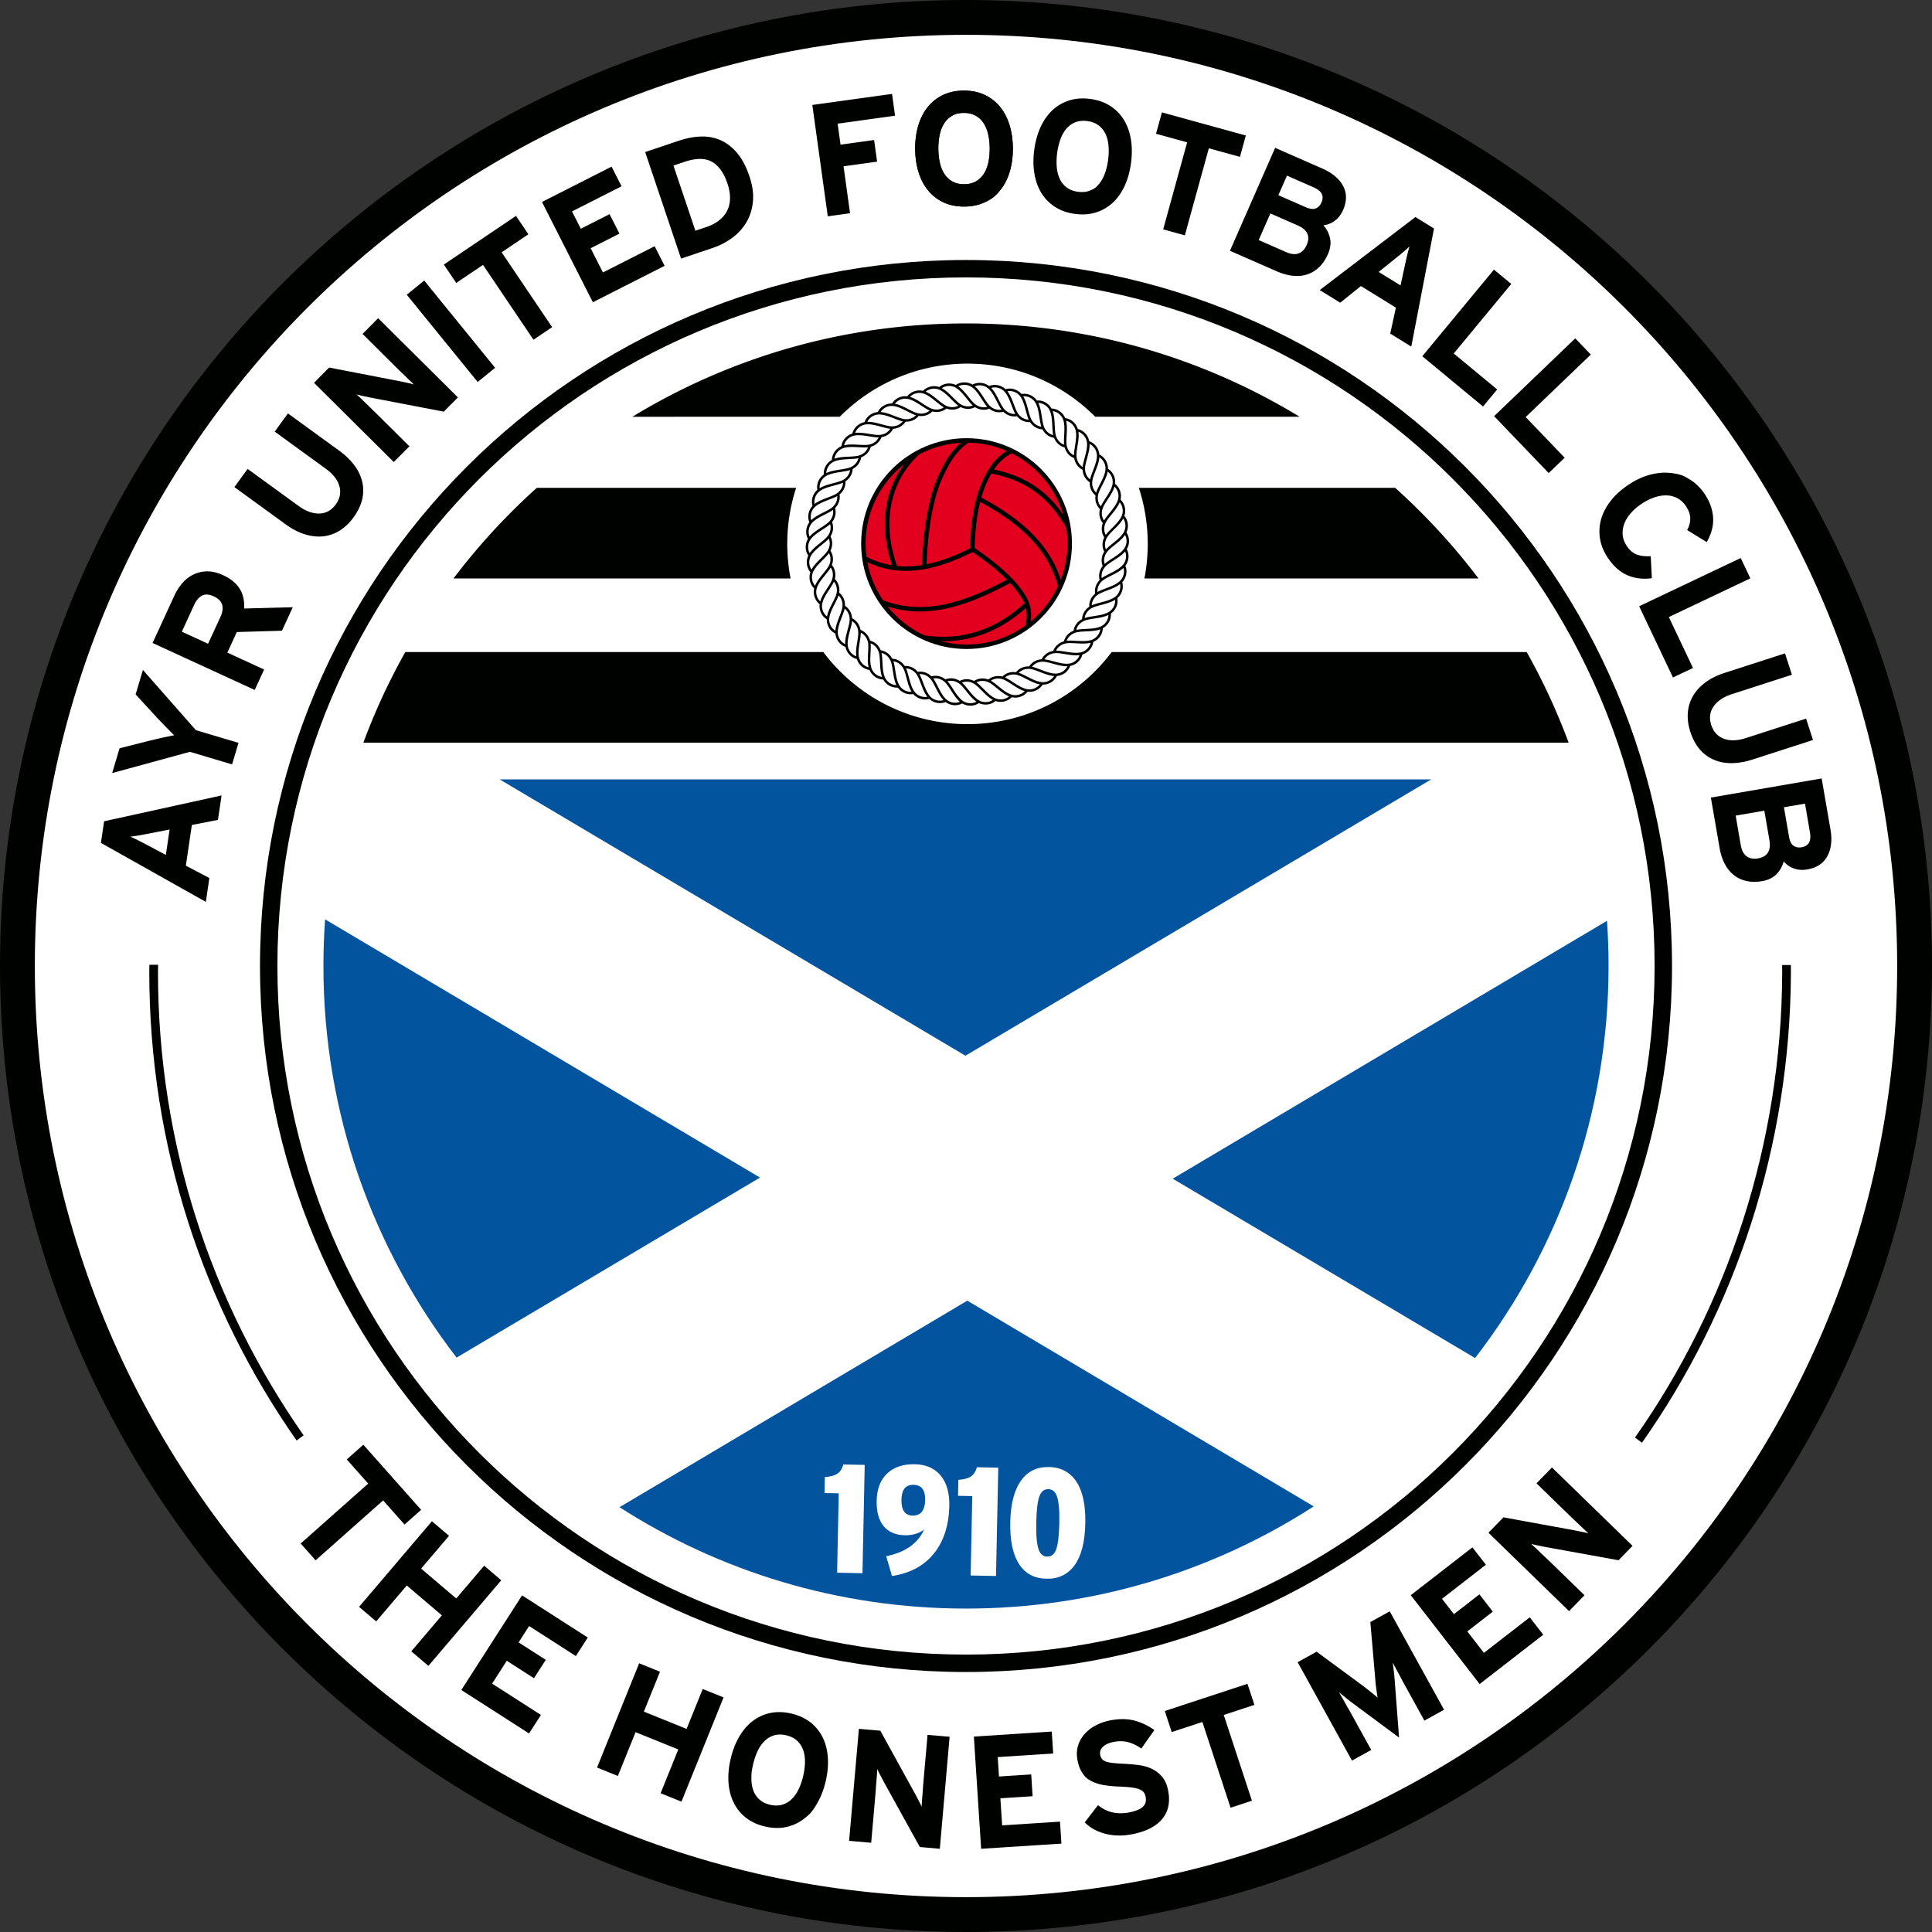 <svg xmlns="http://www.w3.org/2000/svg" width="2500" height="2500" viewBox="0.07 -0.02 566.934 566.93"><rect x="0.07" y="-0.02" width="566.934" height="566.93" fill="#333333" stroke="none"/><g fill-rule="evenodd"><path fill="#000200" d="M283.535-.02c156.555 0 283.469 126.91 283.469 283.465S440.09 566.91 283.535 566.91C126.985 566.91.07 440 .07 283.445S126.984-.02 283.535-.02m0 0"/><path fill="#fff" d="M283.535 10.2c150.91 0 273.246 122.335 273.246 273.245 0 150.907-122.336 273.243-273.246 273.243-150.906 0-273.242-122.336-273.242-273.243 0-150.91 122.336-273.246 273.242-273.246zm0 0"/><path fill="#000200" d="M283.535 76.27c114.426 0 207.18 92.753 207.18 207.175 0 114.418-92.754 207.176-207.18 207.176-114.418 0-207.172-92.758-207.172-207.176 0-114.422 92.754-207.175 207.172-207.175m0 0"/><path fill="#fff" d="M283.535 81.379c111.598 0 202.067 90.469 202.067 202.066s-90.47 202.063-202.067 202.063S81.473 395.043 81.473 283.445 171.937 81.379 283.535 81.379m0 0"/><path fill="#000200" d="M119.004 191.316h122.66c9.649 12.844 25.012 21.157 42.313 21.157 17.296 0 32.66-8.313 42.312-21.157H448.07a187 187 0 0 1 12.313 26.598H106.69a187.5 187.5 0 0 1 12.313-26.598zm38.594-48.183h76.097a52.9 52.9 0 0 0-2.605 16.449c0 3.469.332 6.863.972 10.148h-98.925a190 190 0 0 1 24.46-26.597zm176.656 0h75.219a190 190 0 0 1 24.465 26.597H335.89a53.3 53.3 0 0 0 .976-10.148c0-5.742-.918-11.273-2.613-16.45zm47.191-20.856h-59.98c-9.578-9.629-22.836-15.59-37.488-15.59s-27.91 5.961-37.493 15.59H185.63c28.543-17.379 62.055-27.39 97.906-27.39s69.371 10.011 97.91 27.39zm0 0"/><path fill="#03549f" d="M146.703 228.691H420.04L283.371 309.77zm76.387 116.84-89.04 52.824c-24.495-31.816-39.073-71.66-39.073-114.91 0-4.605.168-9.172.492-13.691zm248.543-75.344q.461 6.571.46 13.258c0 43.309-14.616 83.207-39.171 115.043l-88.723-52.629zM385.578 442.02c-29.414 18.972-64.445 29.984-102.043 29.984-37.441 0-72.34-10.918-101.676-29.746l102.063-60.606zm0 0"/><path fill="#000200" d="M257.797 120.61c.816-1.415 2.406-2.274 4.031-2.239l.219-.293c.957-1.316 2.625-2.004 4.226-1.805l.23-.253c1.09-1.211 2.821-1.723 4.395-1.356l.258-.23c1.211-1.09 2.985-1.418 4.516-.887l.277-.2c1.32-.96 3.117-1.097 4.582-.41l.305-.171c1.406-.817 3.21-.766 4.594.07l.316-.137c1.488-.664 3.277-.43 4.566.551l.329-.105c1.55-.504 3.304-.082 4.488 1.023l.336-.07c1.59-.34 3.289.265 4.347 1.488l.344-.031c1.621-.172 3.25.605 4.18 1.933h.34c1.629 0 3.164.946 3.945 2.364l.344.035c1.625.172 3.05 1.27 3.68 2.761l.335.075c1.594.336 2.903 1.582 3.372 3.129l.328.109c1.55.504 2.718 1.875 3.023 3.465l.317.14c1.488.664 2.507 2.149 2.644 3.762l.3.176c1.415.812 2.266 2.398 2.235 4.016l.278.207c1.32.957 2.007 2.62 1.808 4.226l.254.234c1.215 1.09 1.723 2.82 1.356 4.395l.226.258c1.094 1.21 1.418 2.984.887 4.512l.207.28c.957 1.321 1.094 3.118.406 4.583l.176.3c.808 1.41.762 3.212-.074 4.598l.136.317c.664 1.488.426 3.273-.55 4.566l.105.328c.508 1.551.082 3.301-1.023 4.485l.07.336c.336 1.593-.266 3.292-1.488 4.351l.03.344c.173 1.62-.605 3.246-1.933 4.172l-.004.347c0 1.63-.937 3.164-2.355 3.946l-.04.343c-.167 1.622-1.273 3.051-2.76 3.68l-.071.336c-.344 1.594-1.586 2.899-3.13 3.371l-.112.328c-.504 1.547-1.875 2.719-3.465 3.024l-.14.316c-.665 1.488-2.153 2.508-3.763 2.645l-.175.297c-.817 1.41-2.399 2.27-4.016 2.238l-.203.277c-.957 1.32-2.625 2.008-4.234 1.809l-.23.254c-1.09 1.21-2.821 1.718-4.395 1.351l-.258.23c-1.211 1.09-2.985 1.419-4.508.887l-.285.204c-1.32.957-3.117 1.097-4.582.41l-.297.172c-1.414.812-3.211.765-4.602-.07l-.316.136c-1.488.664-3.274.426-4.567-.55l-.328.105c-1.55.504-3.3.082-4.48-1.028l-.34.075c-1.598.335-3.293-.266-4.352-1.493l-.343.036c-1.621.171-3.246-.606-4.172-1.934h-.348c-1.629-.004-3.164-.945-3.945-2.363l-.344-.036c-1.62-.171-3.047-1.27-3.68-2.761l-.335-.074c-1.594-.34-2.903-1.583-3.372-3.13l-.328-.109c-1.55-.504-2.718-1.875-3.023-3.465l-.317-.14c-1.488-.664-2.507-2.149-2.64-3.762l-.305-.176c-1.406-.816-2.265-2.398-2.234-4.015l-.281-.207c-1.317-.957-2.004-2.621-1.805-4.23l-.254-.231c-1.207-1.09-1.723-2.82-1.356-4.395l-.226-.258c-1.094-1.21-1.414-2.984-.89-4.511l-.204-.282c-.95-1.32-1.094-3.117-.406-4.582l-.168-.3c-.82-1.41-.77-3.211.066-4.598l-.14-.316c-.66-1.489-.422-3.274.55-4.567l-.101-.328c-.5-1.55-.082-3.3 1.023-4.484l-.07-.34c-.336-1.59.266-3.29 1.488-4.348l-.035-.348c-.168-1.617.61-3.242 1.938-4.168v-.347c0-1.63.949-3.164 2.367-3.946l.031-.343c.176-1.621 1.27-3.051 2.762-3.68l.07-.34c.344-1.59 1.582-2.898 3.137-3.367l.101-.328c.508-1.55 1.88-2.719 3.47-3.024l.14-.316c.664-1.484 2.14-2.5 3.746-2.644zm4.875-2.153c2.11.379 4.148 1.848 6.086 2.586 1.414.539 2.969.379 4.113-.59a5 5 0 0 1-.3-.14c-1.887-.958-4.176-2.977-6.286-3.301-1.351-.207-2.789.347-3.613 1.445m10.98 2.266c-1.078 1.097-2.55 1.511-4.004 1.3-.96 1.192-2.378 1.75-3.843 1.688-.832 1.293-2.188 2-3.653 2.094-.691 1.37-1.968 2.218-3.418 2.46-.543 1.438-1.722 2.415-3.136 2.81-.395 1.484-1.465 2.577-2.828 3.116-.239 1.52-1.184 2.72-2.489 3.399-.07 1.535-.894 2.824-2.117 3.637.082 1.535-.598 2.906-1.727 3.843.243 1.516-.289 2.95-1.316 3.996.402 1.485.02 2.965-.89 4.118.554 1.433.331 2.945-.458 4.187.704 1.367.641 2.895-.015 4.207.844 1.29.937 2.813.426 4.192.972 1.19 1.226 2.699.863 4.12 1.09 1.083 1.5 2.555 1.289 4.008 1.191.965 1.754 2.387 1.695 3.856 1.29.832 1.996 2.187 2.09 3.652 1.371.692 2.219 1.965 2.465 3.414 1.434.547 2.41 1.727 2.805 3.14 1.488.392 2.578 1.462 3.117 2.83 1.52.233 2.719 1.183 3.398 2.487 1.535.075 2.824.895 3.64 2.118 1.532-.086 2.903.593 3.84 1.726 1.516-.246 2.954.29 3.997 1.316 1.484-.402 2.965-.023 4.12.891 1.43-.558 2.942-.332 4.184.457 1.364-.703 2.891-.64 4.208.012 1.285-.84 2.816-.934 4.195-.422 1.183-.973 2.691-1.227 4.12-.863 1.08-1.09 2.552-1.5 4.005-1.285.965-1.2 2.383-1.758 3.855-1.7.832-1.289 2.184-2 3.653-2.09.691-1.37 1.964-2.218 3.414-2.464.547-1.438 1.726-2.41 3.14-2.805.395-1.484 1.461-2.578 2.828-3.121.235-1.516 1.184-2.715 2.489-3.395.078-1.535.894-2.824 2.12-3.64-.085-1.532.59-2.903 1.723-3.84-.246-1.516.29-2.95 1.317-4-.402-1.48-.024-2.961.89-4.113-.554-1.434-.332-2.946.458-4.188-.704-1.363-.637-2.894.015-4.21-.844-1.286-.941-2.81-.426-4.188-.972-1.192-1.226-2.7-.855-4.121-1.098-1.082-1.508-2.555-1.29-4.012-1.202-.961-1.76-2.383-1.702-3.852-1.29-.832-2-2.187-2.09-3.652-1.371-.691-2.219-1.969-2.465-3.418-1.434-.543-2.41-1.723-2.805-3.14-1.48-.391-2.578-1.458-3.117-2.829-1.52-.23-2.719-1.183-3.398-2.484-1.535-.074-2.824-.895-3.64-2.121-1.532.09-2.903-.594-3.84-1.727-1.516.25-2.95-.285-4-1.316-1.481.406-2.962.027-4.11-.89-1.438.558-2.95.335-4.192-.454-1.363.703-2.89.64-4.21-.016-1.286.844-2.805.938-4.188.426-1.191.973-2.703 1.227-4.137.856m3.383-1.207a6 6 0 0 1-.293-.176c-1.777-1.149-3.844-3.399-5.902-3.942-1.32-.343-2.793.051-3.738 1.047 2.07.594 3.945 2.278 5.8 3.215 1.34.68 2.895.692 4.133-.144m4.23-.5c-.093-.067-.18-.137-.273-.207-1.648-1.329-3.465-3.782-5.46-4.536-1.274-.48-2.786-.242-3.821.649 1.988.805 3.68 2.676 5.43 3.805 1.257.816 2.804.988 4.125.289zm4.258-.055a7 7 0 0 1-.25-.238c-1.5-1.493-3.05-4.121-4.957-5.082-1.218-.61-2.742-.532-3.87.25 1.898 1.007 3.382 3.043 5.007 4.347 1.168.946 2.684 1.278 4.07.723m4.243.387a5 5 0 0 1-.227-.262c-1.336-1.64-2.601-4.418-4.394-5.57-1.149-.735-2.676-.817-3.88-.16 1.786 1.203 3.048 3.382 4.524 4.851 1.066 1.059 2.54 1.547 3.977 1.14zm4.18.832c-.067-.094-.137-.188-.2-.285-1.156-1.77-2.125-4.665-3.785-6-1.07-.852-2.578-1.09-3.844-.563 1.649 1.383 2.68 3.68 3.992 5.297.946 1.164 2.364 1.805 3.836 1.55zm4.066 1.261a8 8 0 0 1-.168-.304c-.965-1.883-1.625-4.86-3.14-6.364-.97-.957-2.446-1.355-3.763-.96 1.496 1.546 2.282 3.94 3.418 5.683.82 1.258 2.16 2.043 3.653 1.945m3.914 1.68a5 5 0 0 1-.13-.32c-.769-1.973-1.116-5.004-2.46-6.656-.867-1.055-2.297-1.602-3.645-1.352 1.329 1.695 1.856 4.16 2.805 6.012.684 1.34 1.938 2.257 3.43 2.316m3.715 2.078a4 4 0 0 1-.094-.328c-.559-2.043-.582-5.094-1.75-6.879-.75-1.137-2.117-1.832-3.485-1.722 1.141 1.824 1.41 4.328 2.165 6.27.539 1.401 1.687 2.448 3.164 2.66zm3.48 2.457a8 8 0 0 1-.066-.34c-.336-2.086-.043-5.125-1.02-7.02-.629-1.21-1.906-2.046-3.281-2.077.945 1.933.95 4.453 1.5 6.465.387 1.449 1.418 2.609 2.867 2.972m3.203 2.809a5 5 0 0 1-.027-.344c-.117-2.113.488-5.101-.285-7.09-.496-1.27-1.684-2.234-3.043-2.41.742 2.024.48 4.527.808 6.586.239 1.48 1.145 2.742 2.547 3.258m2.89 3.129c0-.117.005-.23.009-.348.105-2.11 1.023-5.023.46-7.082-.359-1.312-1.44-2.394-2.777-2.715.524 2.09.004 4.555.117 6.637.082 1.496.856 2.848 2.192 3.508zm2.552 3.41a5 5 0 0 1 .043-.344c.324-2.086 1.539-4.887 1.199-6.992-.223-1.348-1.184-2.535-2.477-2.992.305 2.133-.476 4.531-.578 6.61-.074 1.5.55 2.925 1.813 3.718m2.18 3.66q.03-.168.077-.336c.543-2.043 2.043-4.703 1.922-6.832-.078-1.36-.91-2.644-2.148-3.23.074 2.148-.945 4.453-1.266 6.511-.234 1.485.239 2.965 1.414 3.887zm1.78 3.867a8 8 0 0 1 .114-.324c.754-1.977 2.527-4.465 2.629-6.594.062-1.363-.63-2.726-1.797-3.441-.152 2.148-1.41 4.336-1.945 6.348-.383 1.449-.07 2.972 1 4.011zm1.372 4.035c.047-.105.093-.21.148-.312.953-1.887 2.977-4.176 3.3-6.285.208-1.348-.343-2.774-1.433-3.606-.37 2.117-1.847 4.16-2.59 6.106-.535 1.402-.382 2.949.575 4.097m.941 4.153q.087-.152.18-.297c1.148-1.774 3.394-3.84 3.937-5.902.348-1.317-.047-2.797-1.047-3.739-.59 2.07-2.27 3.946-3.214 5.805-.68 1.34-.684 2.89.144 4.133m.508 4.23a3 3 0 0 1 .207-.277c1.324-1.645 3.773-3.465 4.531-5.457.48-1.278.242-2.785-.652-3.828-.805 1.996-2.668 3.687-3.797 5.437-.82 1.258-.992 2.805-.29 4.125zm.05 4.258q.113-.128.243-.25c1.484-1.5 4.113-3.05 5.074-4.957.613-1.219.531-2.746-.242-3.875-1.012 1.902-3.043 3.387-4.356 5.008-.937 1.172-1.27 2.687-.718 4.074zm-.382 4.242a5 5 0 0 1 .254-.226c1.64-1.336 4.418-2.602 5.57-4.395.738-1.148.82-2.676.16-3.879-1.195 1.781-3.379 3.047-4.847 4.524-1.063 1.062-1.551 2.539-1.137 3.976m-.836 4.176q.14-.1.285-.195c1.77-1.157 4.664-2.13 6-3.79.852-1.066 1.09-2.577.563-3.843-1.383 1.652-3.68 2.68-5.297 3.996-1.164.945-1.801 2.363-1.551 3.832m-1.262 4.07q.147-.086.305-.168c1.879-.964 4.86-1.629 6.36-3.14.96-.969 1.355-2.45.964-3.762-1.547 1.496-3.941 2.281-5.687 3.418-1.258.82-2.043 2.16-1.942 3.652m-1.68 3.914c.11-.047.211-.093.317-.136 1.973-.762 5.008-1.11 6.656-2.457 1.059-.864 1.606-2.293 1.352-3.641-1.696 1.328-4.16 1.855-6.008 2.805-1.34.683-2.262 1.937-2.317 3.43zm-2.082 3.715q.164-.054.333-.101c2.039-.551 5.093-.578 6.875-1.75 1.14-.746 1.835-2.11 1.726-3.477-1.824 1.14-4.328 1.41-6.273 2.16-1.399.543-2.45 1.692-2.66 3.168zm-2.457 3.48c.114-.027.23-.046.34-.066 2.086-.336 5.13-.047 7.024-1.02 1.21-.628 2.043-1.91 2.078-3.28-1.934.945-4.453.949-6.461 1.492-1.453.394-2.613 1.425-2.98 2.875zm-2.804 3.204c.117-.016.226-.024.344-.031 2.109-.114 5.101.492 7.09-.282 1.269-.496 2.23-1.683 2.41-3.043-2.024.735-4.532.477-6.586.809-1.485.238-2.747 1.144-3.258 2.547m-3.13 2.89c.114 0 .231 0 .349.008 2.109.106 5.027 1.02 7.078.461 1.32-.36 2.398-1.441 2.714-2.777-2.085.523-4.554.004-6.632.117-1.5.082-2.852.852-3.508 2.191zm-3.41 2.551c.118.008.227.024.34.043 2.09.324 4.891 1.54 6.997 1.196 1.343-.22 2.535-1.18 2.988-2.473-2.125.297-4.527-.477-6.61-.578-1.5-.078-2.921.547-3.714 1.812zm-3.66 2.18q.166.03.336.078c2.043.543 4.7 2.043 6.829 1.922 1.363-.078 2.644-.914 3.238-2.152-2.156.078-4.457-.942-6.516-1.262-1.484-.235-2.965.238-3.886 1.414zm-3.87 1.781q.163.053.328.113c1.976.754 4.46 2.524 6.593 2.63 1.36.062 2.727-.633 3.438-1.801-2.145-.153-4.332-1.407-6.344-1.942-1.45-.387-2.973-.07-4.016 1zm-4.032 1.371q.16.07.313.145c1.886.957 4.175 2.98 6.285 3.304 1.344.204 2.773-.343 3.605-1.433-2.117-.371-4.16-1.848-6.105-2.59-1.402-.535-2.953-.383-4.098.574m-4.152.942c.098.054.195.117.293.18 1.777 1.144 3.84 3.394 5.902 3.937 1.32.347 2.8-.05 3.738-1.047-2.062-.59-3.945-2.273-5.8-3.215-1.34-.68-2.895-.687-4.133.145m-4.23.5c.093.066.187.136.273.21 1.648 1.329 3.465 3.778 5.46 4.536 1.274.48 2.786.242 3.829-.653-1.996-.804-3.688-2.671-5.438-3.8-1.261-.817-2.804-.989-4.125-.293zm-4.258.058q.128.111.25.235c1.5 1.492 3.05 4.12 4.953 5.082 1.218.613 2.746.53 3.875-.246-1.899-1.008-3.383-3.043-5.004-4.352-1.172-.941-2.692-1.273-4.074-.719m-4.243-.39q.117.128.23.261c1.333 1.641 2.599 4.418 4.391 5.57 1.149.739 2.676.817 3.88.16-1.786-1.198-3.051-3.378-4.52-4.847-1.07-1.062-2.543-1.55-3.98-1.144zm-4.18-.828c.075.093.137.187.2.28 1.156 1.774 2.125 4.669 3.793 6 1.062.856 2.57 1.095 3.836.567-1.649-1.383-2.68-3.683-3.992-5.297-.95-1.164-2.364-1.804-3.836-1.55zm-4.066-1.262q.088.147.168.3c.961 1.883 1.625 4.864 3.14 6.364.97.96 2.446 1.355 3.763.965-1.496-1.547-2.282-3.942-3.418-5.688-.82-1.258-2.164-2.043-3.653-1.941m-3.914-1.68c.047.102.098.211.137.316.758 1.973 1.11 5.008 2.46 6.657.86 1.058 2.294 1.605 3.638 1.351-1.329-1.695-1.856-4.16-2.805-6.011-.688-1.336-1.938-2.258-3.43-2.313m-3.719-2.082c.04.11.07.219.106.332.547 2.04.578 5.094 1.75 6.875.75 1.14 2.11 1.836 3.477 1.723-1.141-1.82-1.41-4.328-2.16-6.27-.544-1.402-1.688-2.449-3.173-2.66m-3.476-2.457q.036.17.066.34c.332 2.086.043 5.125 1.02 7.023.625 1.211 1.914 2.043 3.277 2.075-.941-1.93-.945-4.45-1.488-6.461-.395-1.45-1.43-2.61-2.875-2.977m-3.203-2.809q.02.175.027.344c.117 2.113-.488 5.106.285 7.094.492 1.27 1.684 2.23 3.043 2.406-.734-2.02-.48-4.527-.808-6.582-.239-1.484-1.145-2.746-2.547-3.262m-2.895-3.125q.004.172-.004.344c-.105 2.113-1.023 5.028-.46 7.082.359 1.317 1.44 2.399 2.773 2.715-.52-2.086 0-4.555-.113-6.633-.082-1.5-.848-2.851-2.196-3.508m-2.547-3.414c-.011.118-.02.23-.043.344-.328 2.09-1.539 4.89-1.199 6.996.223 1.344 1.184 2.535 2.477 2.988-.297-2.128.472-4.527.578-6.605.074-1.504-.55-2.926-1.813-3.723m-2.18-3.66q-.032.171-.077.336c-.543 2.047-2.043 4.703-1.922 6.832.078 1.363.91 2.645 2.148 3.235-.074-2.153.945-4.457 1.266-6.512.234-1.485-.239-2.965-1.414-3.89zm-1.784-3.867q-.048.165-.114.328c-.754 1.977-2.523 4.461-2.625 6.594-.062 1.363.63 2.723 1.805 3.437.144-2.144 1.402-4.332 1.934-6.343.386-1.453.074-2.973-1-4.016m-1.368-4.031c-.047.105-.093.21-.148.312-.957 1.887-2.977 4.176-3.3 6.282-.208 1.351.343 2.777 1.433 3.609.37-2.121 1.847-4.16 2.59-6.106.535-1.406.378-2.953-.575-4.097m-.937-4.153c-.063.098-.121.196-.184.293-1.148 1.778-3.394 3.84-3.937 5.903-.348 1.32.047 2.797 1.043 3.738.593-2.066 2.273-3.945 3.215-5.8.68-1.34.695-2.895-.137-4.134m-.504-4.23q-.103.14-.207.273c-1.332 1.649-3.781 3.465-4.54 5.461-.484 1.274-.241 2.786.65 3.825.808-1.993 2.675-3.684 3.808-5.434.812-1.262.984-2.805.289-4.125m-.059-4.262-.23.254c-1.5 1.5-4.125 3.05-5.082 4.953-.621 1.223-.54 2.746.246 3.875 1.004-1.898 3.043-3.386 4.344-5.004.949-1.172 1.28-2.691.722-4.078m.387-4.238a5 5 0 0 1-.258.223c-1.644 1.336-4.418 2.605-5.57 4.398-.742 1.149-.82 2.676-.164 3.879 1.207-1.785 3.383-3.05 4.851-4.523 1.067-1.067 1.547-2.543 1.141-3.977m.832-4.18c-.094.07-.187.133-.281.2-1.777 1.156-4.668 2.125-6 3.789-.856 1.066-1.094 2.574-.567 3.84 1.383-1.649 3.68-2.68 5.297-3.993 1.164-.949 1.809-2.363 1.551-3.836m1.262-4.066a8 8 0 0 1-.297.164c-1.89.965-4.867 1.629-6.367 3.144-.965.97-1.356 2.446-.965 3.758 1.547-1.492 3.941-2.277 5.684-3.414 1.261-.82 2.042-2.164 1.945-3.652m1.68-3.914c-.102.047-.211.09-.317.133-1.976.761-5.008 1.113-6.656 2.46-1.059.864-1.606 2.294-1.352 3.637 1.696-1.324 4.157-1.851 6.008-2.8 1.344-.688 2.258-1.938 2.317-3.43m2.078-3.719c-.106.04-.215.07-.328.102-2.043.55-5.094.582-6.88 1.75-1.136.75-1.831 2.113-1.718 3.476 1.82-1.14 4.324-1.406 6.265-2.156 1.403-.543 2.45-1.691 2.66-3.172zm2.46-3.476c-.113.023-.222.046-.34.062-2.09.336-5.128.047-7.023 1.023-1.215.625-2.043 1.907-2.078 3.278 1.934-.942 4.453-.95 6.461-1.492 1.453-.391 2.613-1.426 2.98-2.871m2.805-3.204q-.166.02-.343.028c-2.114.117-5.098-.489-7.09.285-1.274.492-2.235 1.683-2.41 3.043 2.027-.738 4.527-.48 6.582-.809 1.484-.238 2.75-1.144 3.261-2.547m3.13-2.894q-.173.004-.345-.004c-2.117-.11-5.027-1.024-7.082-.461-1.32.36-2.394 1.441-2.714 2.773 2.085-.52 4.55 0 6.628-.117 1.504-.082 2.856-.851 3.512-2.191zm3.41-2.547a11 11 0 0 1-.34-.043c-2.094-.328-4.891-1.54-6.997-1.2-1.347.223-2.535 1.184-2.988 2.477 2.133-.3 4.527.473 6.606.578 1.5.075 2.925-.55 3.718-1.812zm3.66-2.18a10 10 0 0 1-.336-.078c-2.043-.543-4.704-2.043-6.832-1.922-1.364.078-2.641.91-3.227 2.149 2.144-.075 4.45.945 6.508 1.265 1.484.23 2.965-.242 3.886-1.414zm3.859-1.773a3 3 0 0 1-.336-.113c-1.98-.754-4.469-2.52-6.598-2.622-1.36-.066-2.715.625-3.43 1.786 2.153.144 4.34 1.402 6.36 1.937 1.445.387 2.96.074 4.004-.988m0 0"/><path fill="#000200" d="M283.7 128.563c17.081 0 30.929 13.847 30.929 30.93 0 17.081-13.848 30.929-30.93 30.929s-30.93-13.848-30.93-30.93 13.848-30.93 30.93-30.93zm0 0"/><path fill="#e3001f" d="M284.254 129.887c3.98.074 7.766.93 11.215 2.425-3.13 1.942-5.196 4.708-7 8.645-2.746 5.992-3.559 13.367-3.707 19.926-4.285 2.101-8.54 3.793-12.79 4.66.25-7.856 1.454-18.48 4.747-25.578 1.93-4.164 3.894-7.559 7.535-10.078m12.668 3.101a29.7 29.7 0 0 1 15.168 18.047c-4.613-6.719-10.824-11.273-20.352-13.293 1.38-2.031 3.016-3.57 5.184-4.754m16.043 21.95a30 30 0 0 1 .347 4.554c0 3.746-.695 7.332-1.968 10.63-3.57-11.208-12.73-18.462-23.309-24.15.442-1.55.98-3.05 1.63-4.468a29 29 0 0 1 1.327-2.578l.137.031c10.808 2.203 17.183 7.707 21.836 15.98zm-2.434 17.093a29.7 29.7 0 0 1-8.008 10.324c.325-2.351.079-4.707-1.16-6.96-3.129-5.672-9.972-11.028-15.285-14.586.102-4.356.508-9.11 1.606-13.532 10.605 5.743 19.78 13.106 22.847 24.754m-9.562 11.52a29.5 29.5 0 0 1-17.27 5.558c-2.601 0-5.12-.34-7.527-.968 9.062.152 17.543-3.118 24.937-9.746.383 1.699.258 3.44-.14 5.156m-29.617 2.867a29.8 29.8 0 0 1-10.786-8.434c12.442 3.899 24.512-.816 35.801-6.847l.137-.07c1.484 1.601 2.773 3.273 3.71 4.964q.266.488.466.98l-.051.052c-8.54 7.832-18.55 10.984-29.277 9.355m-12.168-10.309a29.4 29.4 0 0 1-4.594-11.16c10.32 4.863 20.531 2.145 30.89-2.957 3.176 2.133 6.954 4.957 10.075 8.09-11.422 6.078-23.743 10.856-36.371 6.027m-4.844-12.746a29 29 0 0 1-.254-3.87c0-9.462 4.437-17.891 11.348-23.313-6.317 8.406-7.133 19.316-3.586 29.675-2.496-.406-5-1.207-7.508-2.492m15.375-29.98a29.4 29.4 0 0 1 12.332-3.457c-2.945 2.508-4.758 5.683-6.524 9.488-3.41 7.356-4.632 18.277-4.875 26.36v.015c-2.445.399-4.89.516-7.34.262-4.206-11.668-2.71-24.145 6.407-32.668m0 0"/><g fill="#000200"><path d="m64.023 240.574-7.652 1.488L54.61 254l6.895 3.637-1.031 6.996-30.793-17.317.937-6.34 34.473-7.581zM43.61 244.61q-1.518.3-2.937.543c-.945.164-1.738.274-2.383.34q.895.368 2.184 1.012 1.287.645 2.656 1.371l5.61 2.973 1.1-7.461zm13.937-30.376 12.512 3.727-1.887 6.324-12.375-3.687-22.809 6.23 2.168-7.27 8.832-2.238a78 78 0 0 0 1.88-.445 52 52 0 0 1 2.054-.469q1.024-.21 1.89-.398a51 51 0 0 1 1.391-.274q-.391-.362-1.016-.988c-.414-.422-.855-.875-1.34-1.36q-.715-.732-1.449-1.488c-.488-.507-.937-.988-1.367-1.441l-6.164-6.707 2.14-7.18zm25.266-29.175-13.25.39-2.778 6.04 10.793 4.96-2.762 5.996-29.972-13.785 6.422-13.96a15 15 0 0 1 2.41-3.716q1.44-1.618 3.293-2.48c1.238-.574 2.566-.86 4-.86q2.149.007 4.55 1.11 3.382 1.552 4.883 3.984 1.506 2.427 1.301 5.809l14.281-.379zm-20.004-10.082q-2.053-.944-3.454-.215-1.399.731-2.324 2.746l-3.605 7.836 7.707 3.543 3.605-7.836c1.313-2.852.668-4.88-1.93-6.074zm36.66-42.852c3.886 2.828 6.203 5.965 6.937 9.414.739 3.445-.129 6.875-2.605 10.281q-1.745 2.403-4 3.82a11.35 11.35 0 0 1-4.824 1.712q-2.57.287-5.387-.567c-1.875-.566-3.797-1.562-5.75-2.984l-14.988-10.887 3.878-5.34 14.907 10.832q3.24 2.354 6.164 2.266 2.918-.094 4.781-2.649c1.23-1.703 1.598-3.488 1.086-5.351q-.76-2.796-4.004-5.152L80.68 126.633l3.879-5.34zm30.828-11.348-21.309-4.09q-1.1-.228-2.336-.492a21 21 0 0 1-1.933-.492q.334.329 1.004.961c.449.422.918.879 1.422 1.379q.751.745 1.503 1.46c.5.477.922.88 1.254 1.212l10.301 10.23-4.582 4.614-23.406-23.246 4.445-4.481 20.61 3.992q1.1.23 2.335.492 1.23.264 1.934.493a87 87 0 0 0-1.004-.961 85 85 0 0 1-1.422-1.38q-.749-.748-1.504-1.46-.75-.715-1.254-1.211l-9.894-9.832 4.578-4.613 23.41 23.246zm9.941-8.711L119.43 86.465l5.12-4.16 20.81 25.601zm7.039-38.046 14.813 21.957-5.473 3.691-14.812-21.961-7.852 5.297-3.637-5.39 21.176-14.286 3.637 5.395zm26.763 14.648-14.927-29.422 20.426-10.363 2.926 5.762-14.543 7.375 2.582 5.085 8.441-4.285 2.903 5.715-8.45 4.29 3.606 7.1 15.172-7.698 2.922 5.757zm45.944-36.961q1.383 4.109 1.02 7.54-.363 3.428-1.98 6.085a15.4 15.4 0 0 1-4.2 4.52 20.8 20.8 0 0 1-5.57 2.87l-9.332 3.141-10.527-31.265 9.78-3.293q3.353-1.13 6.466-1.258 3.118-.124 5.824 1.05 2.706 1.179 4.89 3.75c1.458 1.715 2.665 4 3.63 6.86zm-6.433 2.164c-1.074-3.187-2.606-5.328-4.602-6.434-1.996-1.101-4.644-1.093-7.953.016l-3.305 1.113 6.438 19.118 3.082-1.036q2.455-.826 4.031-2.128c1.055-.868 1.82-1.848 2.317-2.942.492-1.094.738-2.297.726-3.601q-.013-1.962-.734-4.106m32.316-17.601.856 6.16 9.847-1.368.883 6.352-9.851 1.363 1.91 13.774-6.535.906-4.536-32.68 23.395-3.242.883 6.395zm51.418 7.261c.012 2.512-.305 4.817-.941 6.907-.633 2.093-1.567 3.886-2.785 5.382a12.7 12.7 0 0 1-4.489 3.504q-2.661 1.259-6.054 1.27-3.394.013-6.055-1.227a12.8 12.8 0 0 1-4.52-3.472c-1.226-1.489-2.171-3.274-2.82-5.364q-.979-3.129-.992-6.902-.012-3.767.941-6.906c.64-2.09 1.567-3.887 2.79-5.383a12.75 12.75 0 0 1 4.488-3.504q2.657-1.259 6.05-1.27 3.392-.01 6.063 1.227a12.8 12.8 0 0 1 4.512 3.473q1.846 2.233 2.824 5.363c.648 2.09.98 4.387.988 6.902m-6.789.024q-.005-2.216-.437-4.121-.43-1.91-1.356-3.32a6.6 6.6 0 0 0-2.363-2.208q-1.44-.796-3.418-.789c-1.978.007-2.457.278-3.414.813a6.65 6.65 0 0 0-2.352 2.226c-.61.942-1.05 2.051-1.328 3.324q-.423 1.911-.406 4.125 0 2.215.433 4.125.429 1.905 1.36 3.317a6.55 6.55 0 0 0 2.36 2.207q1.44.796 3.417.789 1.98-.005 3.414-.813a6.64 6.64 0 0 0 2.352-2.222c.61-.946 1.05-2.055 1.332-3.328q.417-1.911.406-4.125m0 0"/><path d="M297.285 43.504q.019 3.769-.93 6.91-.948 3.139-2.777 5.387c-1.829 2.248-2.71 2.668-4.48 3.511-1.774.84-3.79 1.27-6.051 1.282s-4.285-.395-6.063-1.219a12.7 12.7 0 0 1-4.52-3.465q-1.852-2.227-2.831-5.355c-.656-2.086-.988-4.387-1.004-6.903q-.019-3.768.93-6.91.948-3.136 2.78-5.387a12.7 12.7 0 0 1 4.477-3.511q2.66-1.26 6.051-1.278c2.262-.011 4.285.391 6.063 1.215a12.7 12.7 0 0 1 4.52 3.465c1.234 1.484 2.179 3.274 2.831 5.36q.983 3.126 1.004 6.898m-6.789.035q-.012-2.216-.445-4.121c-.29-1.273-.742-2.375-1.36-3.316a6.66 6.66 0 0 0-2.367-2.204q-1.44-.792-3.422-.78c-1.316.003-2.457.277-3.414.816a6.6 6.6 0 0 0-2.343 2.23q-.914 1.418-1.325 3.328a19 19 0 0 0-.398 4.125q.007 2.216.441 4.121.434 1.911 1.36 3.317a6.6 6.6 0 0 0 2.367 2.203q1.44.79 3.422.785c1.324-.008 2.457-.281 3.414-.82a6.66 6.66 0 0 0 2.344-2.227c.609-.945 1.05-2.059 1.324-3.332q.415-1.91.402-4.125m41.477 4.188q-.49 3.736-1.844 6.722c-.914 1.989-2.07 3.645-3.477 4.965a12.8 12.8 0 0 1-4.914 2.879q-2.8.897-6.168.457-3.364-.434-5.843-2.016a12.7 12.7 0 0 1-4.012-4.039c-1.024-1.636-1.723-3.535-2.086-5.691q-.562-3.23-.074-6.969.487-3.739 1.847-6.722c.907-1.993 2.067-3.645 3.477-4.97a12.8 12.8 0 0 1 4.91-2.878c1.867-.598 3.926-.75 6.164-.457q3.369.436 5.848 2.02a12.64 12.64 0 0 1 4.011 4.035q1.54 2.459 2.09 5.69c.371 2.157.395 4.477.07 6.974zm-6.73-.875q.282-2.199.109-4.145c-.118-1.3-.418-2.453-.903-3.469a6.64 6.64 0 0 0-2.05-2.5c-.883-.652-1.977-1.066-3.29-1.234-1.308-.172-2.472-.05-3.492.355a6.65 6.65 0 0 0-2.62 1.891c-.727.855-1.317 1.898-1.759 3.125a19.2 19.2 0 0 0-.953 4.035 19 19 0 0 0-.11 4.14c.122 1.302.419 2.458.903 3.47a6.7 6.7 0 0 0 2.05 2.5q1.324.98 3.286 1.234 1.964.258 3.492-.352c1.528-.61 1.895-1.039 2.625-1.894q1.09-1.286 1.758-3.121.667-1.839.953-4.035zm29.554-3.36-7.04 25.54-6.359-1.755 7.032-25.535-9.133-2.515 1.73-6.274 24.625 6.785-1.726 6.27zm34.945 31.058q-1.044 2.374-2.62 3.868c-1.06.996-2.231 1.695-3.528 2.105q-1.941.617-4.203.372-2.256-.248-4.676-1.31l-13.723-6.022 13.262-30.211 13.851 6.082q4.4 1.934 6.094 5.12 1.688 3.188-.015 7.071-.855 1.94-2.36 3.082a7 7 0 0 1-3.414 1.383 8.3 8.3 0 0 1 1.942 3.789q.492 2.169-.61 4.672zm-1.898-15.14q.626-1.428.086-2.539t-2.528-1.984l-7.68-3.371-2.519 5.738 7.98 3.508q1.903.831 3.008.363c.735-.309 1.29-.883 1.653-1.715m-4.352 12.5q1.706-3.883-2.613-5.781l-8.027-3.524-3.426 7.813 8.023 3.523c1.473.645 2.711.77 3.723.375 1.015-.398 1.793-1.199 2.32-2.406m24.535 25.961 1.657-7.617-10.262-6.34-6.07 4.895-6.012-3.715 28.082-21.434 5.45 3.371-6.669 34.656zm4.368-20.344c.218-1.011.445-1.98.664-2.914q.34-1.399.632-2.324-.695.68-1.796 1.606-1.096.926-2.305 1.898l-4.953 3.977 6.418 3.964zm5.039 26.989 21.03-25.418 5.083 4.203-16.883 20.41 12.746 10.547-4.144 5.008zm21.074 17.582 23.812-22.836 4.567 4.761-19.117 18.332 11.449 11.942-4.696 4.5zm56.648 33.422c.614-1.125.914-2.258.91-3.407q-.011-1.715-1.265-3.601c-.672-1.02-1.5-1.793-2.473-2.317a7 7 0 0 0-3.156-.843q-1.709-.053-3.582.57-1.882.626-3.805 1.902-1.846 1.226-3.148 2.715c-.871.992-1.508 2.031-1.922 3.113a7.4 7.4 0 0 0-.473 3.29c.098 1.105.477 2.167 1.156 3.19q1.254 1.882 2.872 2.532c1.082.434 2.484.61 4.195.524l.332 6.457c-2.586.363-4.98.074-7.168-.868q-3.287-1.406-5.79-5.18c-1.202-1.804-1.952-3.66-2.26-5.57-.306-1.91-.196-3.8.327-5.68q.794-2.811 2.828-5.413 2.034-2.597 5.293-4.762 3.14-2.085 6.352-2.918 3.21-.831 6.144-.461c2.934.37 3.778.887 5.461 1.918 1.688 1.031 3.125 2.45 4.329 4.254q1.276 1.923 1.867 3.793.59 1.87.61 3.64a11.4 11.4 0 0 1-.49 3.438 15.5 15.5 0 0 1-1.398 3.223zm-14.086 22.355 29.809-14.148 2.824 5.96-23.926 11.36 7.094 14.945-5.875 2.79zm33.477 44.922q-6.862 2.214-11.692.062-4.831-2.154-6.77-8.164-.917-2.823-.733-5.484a11.4 11.4 0 0 1 1.46-4.906c.86-1.496 2.067-2.836 3.63-4.02q2.348-1.773 5.804-2.89l17.625-5.692 2.027 6.277-17.535 5.665c-2.543.824-4.36 2.039-5.46 3.648q-1.648 2.413-.676 5.418c.652 2.004 1.875 3.348 3.68 4.035q2.713 1.032 6.523-.2l17.625-5.69 2.03 6.277zm2.617 35.743c-1.7.292-3.262.276-4.672-.056q-2.12-.493-3.703-1.773c-1.059-.856-1.934-1.953-2.629-3.3q-1.043-2.022-1.488-4.622l-2.555-14.77 32.512-5.613 2.574 14.906c.55 3.157.242 5.793-.906 7.903q-1.723 3.17-5.906 3.89c-1.387.243-2.68.153-3.871-.261a7.1 7.1 0 0 1-3.04-2.082 8.3 8.3 0 0 1-2.082 3.707q-1.54 1.606-4.234 2.07zm11.578-9.938q1.534-.269 2.16-1.332.632-1.066.262-3.204l-1.426-8.265-6.18 1.066 1.489 8.594c.23 1.363.683 2.266 1.348 2.707q1.001.662 2.347.434m-12.828 3.265c2.79-.48 3.914-2.27 3.383-5.367l-1.496-8.637-8.406 1.453 1.492 8.637c.273 1.578.855 2.684 1.742 3.309q1.334.945 3.285.605M112.496 440.262l-19.808 17.586-4.38-4.934 19.81-17.586-6.29-7.086 4.863-4.316 16.957 19.101-4.863 4.32zm8.262 44.281 8.98-10.55-10.3-8.766-8.977 10.55-5.027-4.277 21.382-25.121 5.024 4.273-8.188 9.621 10.301 8.766 8.188-9.617 5.023 4.273-21.379 25.125zm14.687 11.352 17.825-27.762 19.277 12.37-3.492 5.434-13.72-8.808-3.081 4.8 7.969 5.118-3.461 5.394-7.973-5.12-4.305 6.702 14.32 9.192-3.488 5.433zm58.481 30.293 5.187-12.848-12.539-5.067-5.191 12.848-6.117-2.473 12.363-30.586 6.113 2.47-4.73 11.71 12.539 5.07 4.73-11.71 6.121 2.468-12.355 30.59zm48.457-3.583q-.85 3.676-2.496 6.512c-1.646 2.836-2.41 3.426-3.942 4.606a12.7 12.7 0 0 1-5.168 2.382c-1.918.415-3.976.364-6.183-.144-2.203-.508-4.078-1.367-5.617-2.578a12.66 12.66 0 0 1-3.598-4.41q-1.294-2.596-1.527-5.868-.241-3.27.613-6.945c.562-2.45 1.394-4.617 2.496-6.512q1.64-2.836 3.937-4.601a12.7 12.7 0 0 1 5.168-2.387q2.876-.616 6.188.145 3.301.766 5.617 2.578a12.8 12.8 0 0 1 3.602 4.414c.855 1.73 1.367 3.683 1.523 5.863.156 2.184-.047 4.496-.613 6.945m-6.613-1.527q.498-2.155.515-4.113.018-1.95-.562-3.54c-.383-1.054-.985-1.952-1.797-2.687s-1.863-1.254-3.149-1.55q-1.932-.445-3.511.011a6.6 6.6 0 0 0-2.793 1.63q-1.214 1.17-2.059 2.937-.84 1.764-1.34 3.922c-.5 2.158-.504 2.808-.515 4.113q-.012 1.956.562 3.539a6.6 6.6 0 0 0 1.8 2.687c.813.739 1.86 1.254 3.15 1.551q1.925.446 3.507-.012a6.6 6.6 0 0 0 2.793-1.628c.813-.782 1.496-1.758 2.059-2.934q.842-1.764 1.34-3.926m34.218 20.899-10.5-18.993q-.526-.99-1.117-2.109-.586-1.115-.855-1.8c-.028.312-.063.773-.094 1.386q-.064.919-.156 1.973c-.055.707-.114 1.402-.157 2.093a120 120 0 0 1-.129 1.739l-1.265 14.46-6.48-.566 2.874-32.867 6.293.55 10.125 18.391c.352.664.727 1.364 1.114 2.11q.59 1.114.863 1.8.04-.467.094-1.386.058-.917.156-1.973c.055-.703.11-1.402.152-2.094.047-.687.09-1.27.13-1.738l1.218-13.898 6.476.566-2.875 32.867zm17.989.519-2.13-32.922 22.856-1.48.418 6.445-16.273 1.05.367 5.692 9.457-.61.414 6.395-9.457.614.516 7.949 16.976-1.102.418 6.446zm54.906-16.949q.433 2.318.05 4.355a8.4 8.4 0 0 1-1.706 3.7q-1.318 1.663-3.567 2.851c-1.496.79-3.36 1.395-5.582 1.809-2.719.511-5.281.449-7.707-.188q-3.632-.95-5.992-3.336l3.894-5.043c1.399 1.114 2.844 1.825 4.356 2.133a12 12 0 0 0 4.633.02q2.923-.546 4.129-1.637 1.207-1.09.863-2.941-.147-.788-.535-1.317c-.254-.351-.672-.648-1.246-.89-.57-.247-1.368-.434-2.383-.563s-2.309-.223-3.887-.277a35 35 0 0 1-4.324-.438q-2.01-.345-3.55-1.16c-1.54-.815-1.892-1.309-2.587-2.297s-1.195-2.285-1.496-3.89q-.416-2.227.156-4.153a9 9 0 0 1 1.922-3.453c.895-1.016 2.012-1.871 3.332-2.566q1.987-1.043 4.395-1.493 3.8-.71 6.898.098 3.101.813 5.867 2.785l-3.828 5.418c-1.254-.887-2.523-1.5-3.824-1.851q-1.94-.522-4.168-.106c-.863.16-1.574.383-2.129.66-.555.282-.988.594-1.308.942q-.478.522-.618 1.074c-.09.367-.097.738-.03 1.11q.144.785.554 1.265.394.473 1.215.754c.547.183 1.257.324 2.14.414q1.319.135 3.352.234 2.031.1 4.07.367 2.041.265 3.805 1.086a8.9 8.9 0 0 1 3.05 2.352q1.295 1.535 1.786 4.172m16.289-22.32 8.27 25.164-6.266 2.058-8.274-25.16-9 2.957-2.03-6.18 24.265-7.976 2.035 6.18zm58.878 1.66-5.85-10.606a59 59 0 0 1-.802-1.496q-.481-.918-1.003-1.867a83 83 0 0 1-.961-1.785q-.433-.84-.66-1.25.123 1.007.32 2.676c.197 1.669.226 2.187.297 3.226l1.226 16.067-12.941-9.598c-.84-.613-1.7-1.27-2.57-1.973a259 259 0 0 1-2.094-1.699c.148.277.386.688.703 1.227q.473.815 1 1.765a86 86 0 0 0 1.043 1.844c.351.598.629 1.09.844 1.477l5.851 10.601-5.652 3.121-15.946-28.883 5.57-3.074 13.247 9.754c.422.305.851.633 1.297.98q.663.521 1.297 1.036.631.51 1.175.96c.368.305.657.555.875.758a95 95 0 0 1-.39-2.664 48 48 0 0 1-.332-3.234l-1.406-16.293 5.695-3.14 15.945 28.882zm16.22-10.739-20.223-26.07 18.098-14.039 3.957 5.102-12.883 9.996 3.496 4.504 7.484-5.805 3.93 5.066-7.488 5.805 4.882 6.293 13.446-10.426 3.957 5.102zm40.753-36.328-21.351-3.867c-.735-.148-1.516-.3-2.336-.469q-1.243-.251-1.945-.472.337.327 1.015.953.676.622 1.434 1.363.762.738 1.52 1.445.76.707 1.269 1.2l10.406 10.117-4.531 4.664-23.656-23 4.406-4.527 20.648 3.777c.735.144 1.512.3 2.34.469.824.164 1.473.324 1.938.472-.22-.218-.563-.539-1.008-.953a80 80 0 0 1-1.442-1.363 86 86 0 0 0-1.515-1.445 64 64 0 0 1-1.27-1.2l-10-9.726 4.532-4.664 23.652 23.004zm0 0"/></g><path fill="#fff" d="m253.156 461.633-7.441-.153.476-23.293-4.175-.09.093-4.675c1.645-.117 2.864-.45 3.68-.992q1.22-.814 1.758-2.711l6.266.129zm25.484-19.735c-.113 5.422-1.492 9.903-4.136 13.454q-4.396 5.86-12.688 7.097l-1.695-5.804c5.563-1.13 9.266-3.73 11.106-7.813q-2.305 1.727-5.665 1.656c-2.636-.054-4.66-.898-6.082-2.535q-2.26-2.636-2.16-7.586c.075-3.48 1.106-6.152 3.102-8.02q2.984-2.8 8.113-2.695 4.77.1 7.43 3.153 2.794 3.24 2.676 9.093zm-7.093-1.78q.086-4.36-3.406-4.43c-2.301-.047-3.485 1.394-3.543 4.332-.067 3.085 1.023 4.656 3.261 4.699 2.395.05 3.621-1.485 3.688-4.602zm20.797 22.327-7.45-.156.485-23.293-4.18-.086.098-4.676q2.456-.176 3.676-.992c.816-.543 1.406-1.449 1.761-2.71l6.27.128zm26.203-15.405c-.113 5.42-1.156 9.495-3.137 12.226-1.98 2.726-4.738 4.058-8.281 3.984q-5.268-.111-7.957-4.207c-1.875-2.828-2.762-6.95-2.649-12.367q.166-8.128 3.207-12.29c1.934-2.687 4.653-3.991 8.165-3.917 3.511.07 6.195 1.504 8.042 4.297q2.776 4.193 2.61 12.273zm-7.625-.067c.07-3.754-.16-6.391-.703-7.918-.489-1.371-1.32-2.07-2.504-2.094q-1.77-.04-2.582 1.945-.866 2.204-.98 7.836-.117 5.632.699 7.918.731 2.062 2.5 2.098 1.77.035 2.586-1.945.861-2.21.984-7.84m0 0"/><path fill="#000200" d="M87.105 422.684C59.867 383.75 43.88 336.379 43.88 285.27c0-.73.016-1.457.023-2.188h2.559c-.008.73-.031 1.457-.031 2.188 0 50.543 15.808 97.39 42.734 135.898zm394.785.656c27.376-38.836 43.536-86.883 43.712-137.992.003-.73-.012-1.457-.016-2.188l-2.559-.008c.004.73.024 1.457.02 2.188-.176 50.543-16.149 98.066-43.207 136.48zm0 0"/></g></svg>